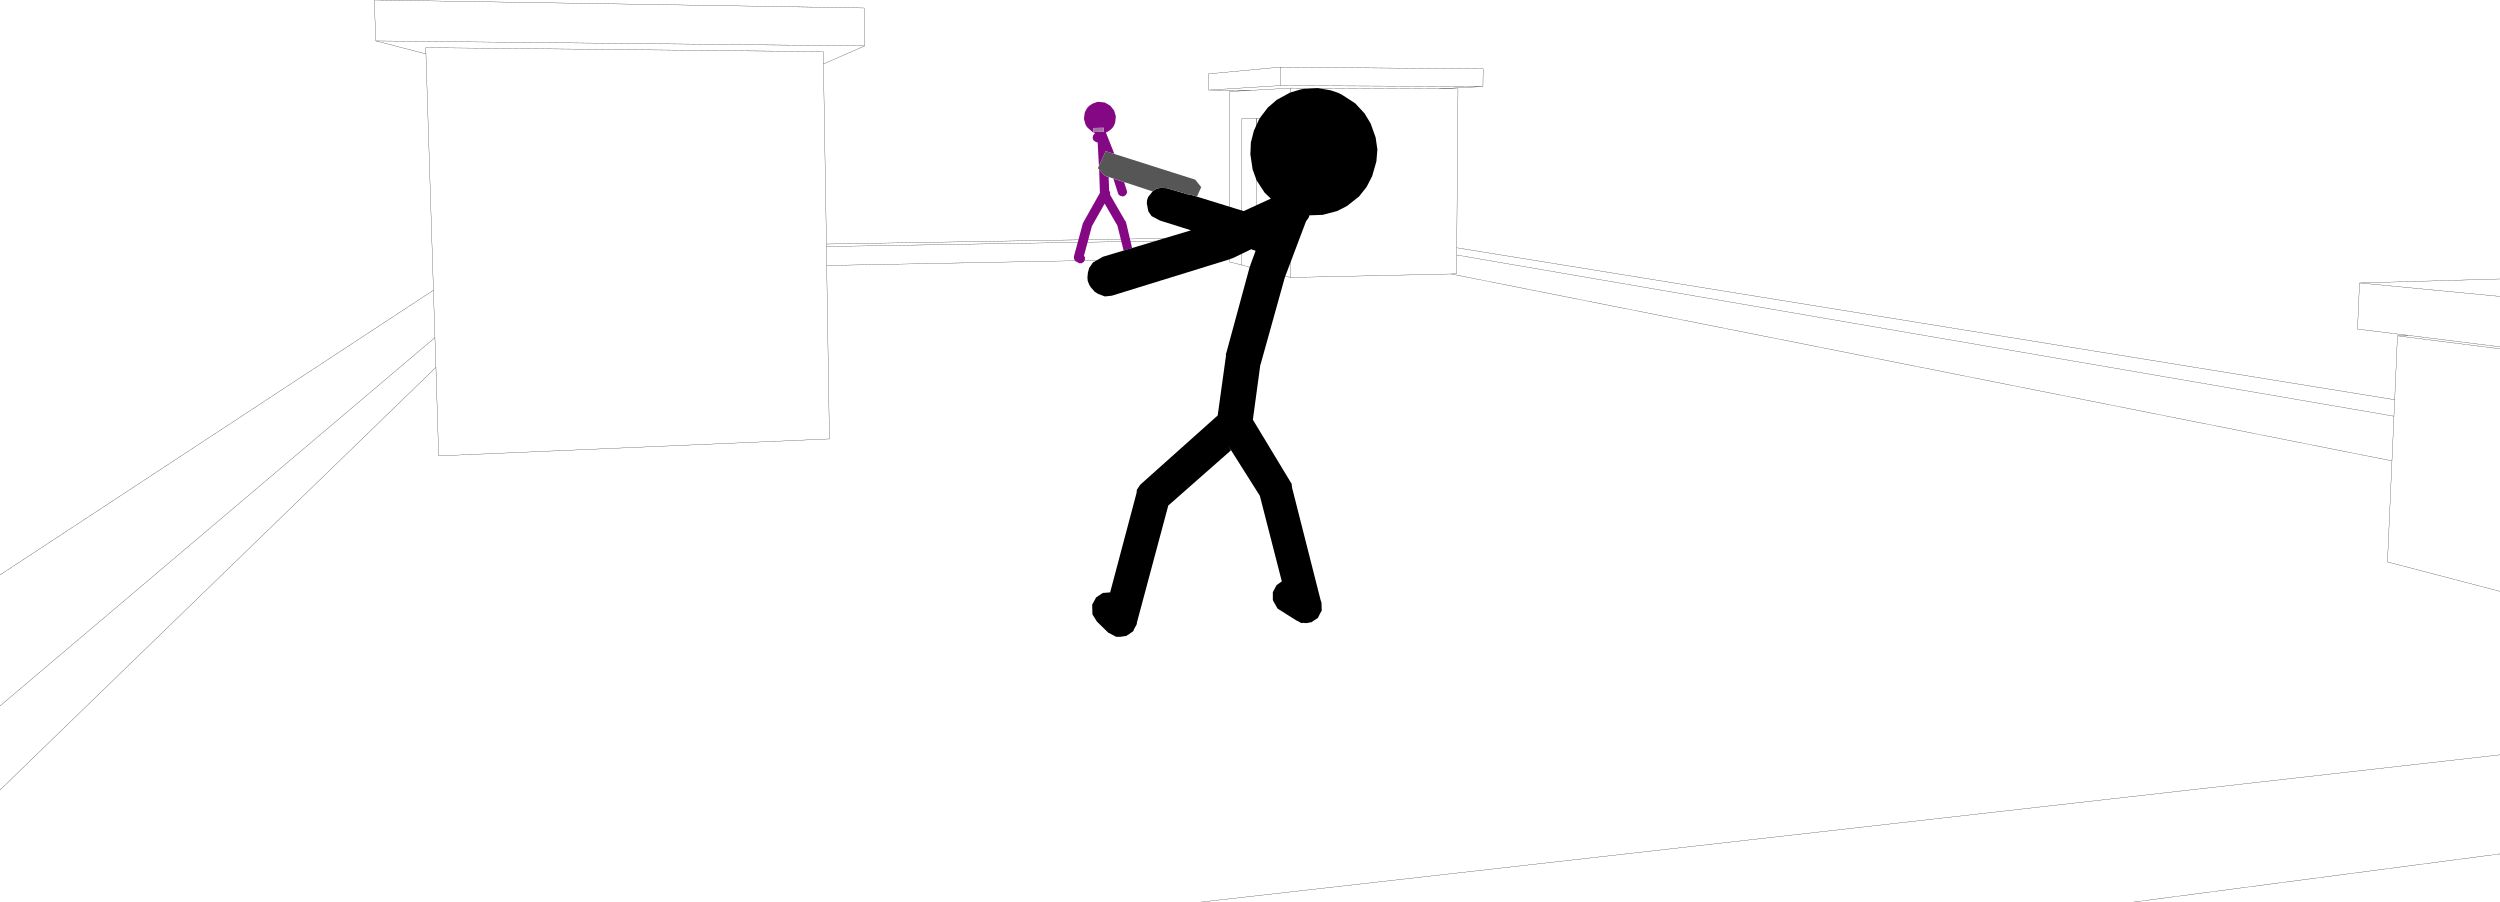 <?xml version="1.0" encoding="UTF-8" standalone="no"?>
<svg xmlns:xlink="http://www.w3.org/1999/xlink" height="180.8px" width="500.95px" xmlns="http://www.w3.org/2000/svg">
  <g transform="matrix(1.0, 0.0, 0.0, 1.0, -1.2, -80.9)">
    <path d="M1.2 196.1 L88.05 139.05 86.55 91.7 76.5 89.1 76.2 80.9 174.35 82.5 174.45 90.1 166.6 93.55 166.2 93.55 166.8 129.8 247.6 128.45 247.55 99.25 252.0 99.0 243.4 98.95 243.35 95.7 257.75 94.35 298.4 94.7 298.35 98.25 289.2 98.7 293.35 98.7 293.1 130.55 481.05 161.0 481.6 148.2 483.8 148.1 473.6 146.85 474.0 137.6 502.15 136.8 M480.9 164.3 L293.1 132.0 293.05 135.75 291.95 135.8 480.5 173.25 480.9 164.3 481.05 161.0 M502.15 199.4 L479.6 193.5 480.5 173.25 M474.0 137.6 L502.15 140.3 M502.15 150.4 L483.8 148.1 M481.6 148.2 L502.15 150.8 M502.15 252.0 L428.35 261.7 M243.4 98.95 L257.75 98.05 257.75 94.35 M252.0 99.0 L259.85 98.55 289.2 98.7 M257.75 98.05 L298.35 98.25 M86.55 91.7 L86.5 90.45 166.15 91.25 166.2 93.55 M166.85 134.1 L247.6 132.55 247.6 128.95 166.8 130.3 166.85 134.1 167.4 168.85 89.1 172.25 88.55 154.5 1.2 239.2 M166.8 129.8 L166.8 130.3 M293.1 130.55 L293.1 132.0 M247.6 132.55 L247.6 133.4 250.05 134.0 250.05 104.65 252.95 104.65 253.0 104.65 256.0 104.65 256.35 104.65 256.3 135.6 259.8 136.5 259.85 98.55 M252.95 104.65 L253.0 107.5 253.0 104.65 M256.3 135.6 L256.0 135.6 252.95 134.85 250.05 134.0 M247.6 128.95 L247.6 128.45 M252.95 134.85 L253.0 107.5 M256.0 135.6 L256.0 104.65 M291.95 135.8 L259.8 136.5 M88.55 154.5 L88.35 148.55 1.2 222.35 M88.35 148.55 L88.05 139.05 M76.5 89.1 L174.45 90.1 M241.4 261.7 L502.15 232.15" fill="none" stroke="#000000" stroke-linecap="round" stroke-linejoin="round" stroke-width="0.05"/>
    <path d="M226.35 131.1 L225.1 126.1 222.55 121.7 220.0 126.2 218.4 132.15 218.6 132.45 218.6 132.95 218.35 133.4 218.0 133.6 217.95 133.65 217.45 133.65 216.65 133.2 216.55 133.0 216.5 132.95 216.5 132.9 216.4 132.75 216.4 132.25 218.2 125.6 221.6 119.55 221.45 114.9 221.45 114.85 222.0 115.5 222.55 116.1 223.35 116.4 223.45 119.1 223.6 119.35 223.65 119.7 223.65 119.95 226.65 125.15 226.7 125.15 226.85 125.5 226.85 125.65 226.9 125.65 226.9 125.7 228.05 130.6 226.35 131.1 M221.4 114.15 L221.15 109.45 220.95 109.4 220.7 109.3 220.35 109.05 220.3 109.0 220.15 108.6 220.15 108.5 220.2 108.25 220.2 108.1 220.25 108.05 220.45 107.75 220.5 107.75 220.5 107.7 220.65 107.55 220.6 107.55 220.05 107.3 219.1 106.45 218.75 105.95 218.4 104.75 218.55 103.5 218.8 102.95 219.15 102.4 219.6 102.0 220.15 101.65 220.75 101.45 220.75 101.4 221.35 101.3 222.6 101.45 223.7 102.1 224.45 103.05 224.8 104.25 224.65 105.5 224.4 106.1 224.05 106.6 223.6 107.0 223.05 107.35 222.8 107.45 224.5 111.75 222.75 111.2 221.4 114.15 M226.45 117.4 L227.0 119.15 227.05 119.45 226.9 119.8 226.8 119.95 226.45 120.2 226.3 120.25 226.15 120.25 225.7 120.15 225.4 119.95 225.25 119.7 224.3 116.7 226.45 117.4 M222.4 107.3 L222.4 106.9 222.35 106.5 220.25 106.55 220.3 107.35 222.4 107.3" fill="#840783" fill-rule="evenodd" stroke="none"/>
    <path d="M222.35 106.5 L222.4 107.3 220.3 107.35 220.25 106.55 222.35 106.5" fill="#a86fa7" fill-rule="evenodd" stroke="none"/>
    <path d="M240.55 120.15 L250.4 123.2 255.85 120.7 254.6 119.5 253.0 117.05 252.2 114.85 251.75 111.85 251.85 109.45 252.45 107.1 253.45 104.9 253.8 104.35 255.25 102.45 257.05 100.9 259.7 99.45 261.9 98.8 262.55 98.7 265.25 98.55 267.85 99.0 269.2 99.45 270.05 99.85 272.75 101.6 274.65 103.65 275.85 105.65 276.85 108.45 277.2 110.85 277.0 113.25 276.15 116.2 275.05 118.35 273.55 120.25 271.15 122.15 Q270.15 122.7 269.1 123.2 L266.25 123.95 263.55 124.05 263.5 124.4 262.95 125.2 263.0 125.1 262.9 125.25 258.65 136.5 253.8 153.9 253.75 153.95 252.25 165.0 259.35 176.75 259.4 176.8 259.55 177.1 260.0 177.8 260.1 178.55 260.1 178.6 265.85 201.25 265.9 201.35 266.0 201.65 266.05 203.25 265.65 203.95 265.55 204.2 265.5 204.25 265.3 204.7 263.95 205.6 262.8 205.7 263.6 205.65 263.2 205.75 262.6 205.75 262.5 205.7 261.95 205.75 261.25 205.35 261.1 205.3 261.0 205.25 257.2 202.85 256.4 201.45 256.25 201.1 256.25 199.55 257.0 198.15 258.05 197.4 253.65 180.25 247.3 170.2 247.85 171.15 235.3 182.2 229.0 205.7 229.0 205.95 228.4 207.05 228.35 207.2 228.35 207.25 228.25 207.4 227.15 208.15 227.7 207.8 227.35 208.05 227.15 208.15 226.85 208.35 226.3 208.4 226.1 208.45 225.75 208.5 225.55 208.5 224.85 208.5 224.1 208.1 223.95 208.05 223.85 207.95 223.3 207.7 221.0 205.45 220.1 204.0 220.05 202.05 220.85 200.6 222.2 199.7 222.4 199.7 223.65 199.6 228.95 179.65 229.0 179.05 229.6 178.15 229.6 178.1 245.2 164.15 246.9 151.9 246.85 152.2 246.85 151.8 246.95 151.55 251.65 134.25 251.75 134.1 251.75 134.0 252.8 131.15 251.9 130.85 248.4 132.55 246.85 133.1 246.8 133.1 224.0 140.15 222.6 140.3 221.25 139.8 220.55 139.35 219.8 138.5 219.45 137.95 219.15 137.15 219.1 136.45 219.2 135.5 219.45 134.6 220.2 133.5 222.2 132.35 226.35 131.1 228.05 130.6 239.85 127.05 233.65 125.1 231.95 124.2 231.3 123.25 231.0 121.65 231.05 121.0 231.25 120.4 232.2 119.2 232.8 118.8 233.2 118.65 233.55 118.6 233.65 118.55 234.95 118.6 239.4 119.9 239.55 119.85 240.55 120.15" fill="#000000" fill-rule="evenodd" stroke="none"/>
    <path d="M221.45 114.9 L221.2 114.6 221.4 114.15 222.75 111.2 224.5 111.75 240.7 116.9 241.9 118.4 241.05 120.3 240.55 120.15 239.55 119.85 239.4 119.9 234.95 118.6 233.65 118.55 233.55 118.6 233.2 118.65 232.8 118.8 232.2 119.2 232.15 119.25 222.55 116.1 222.0 115.5 221.45 114.85 221.45 114.9" fill="#565656" fill-rule="evenodd" stroke="none"/>
  </g>
</svg>
